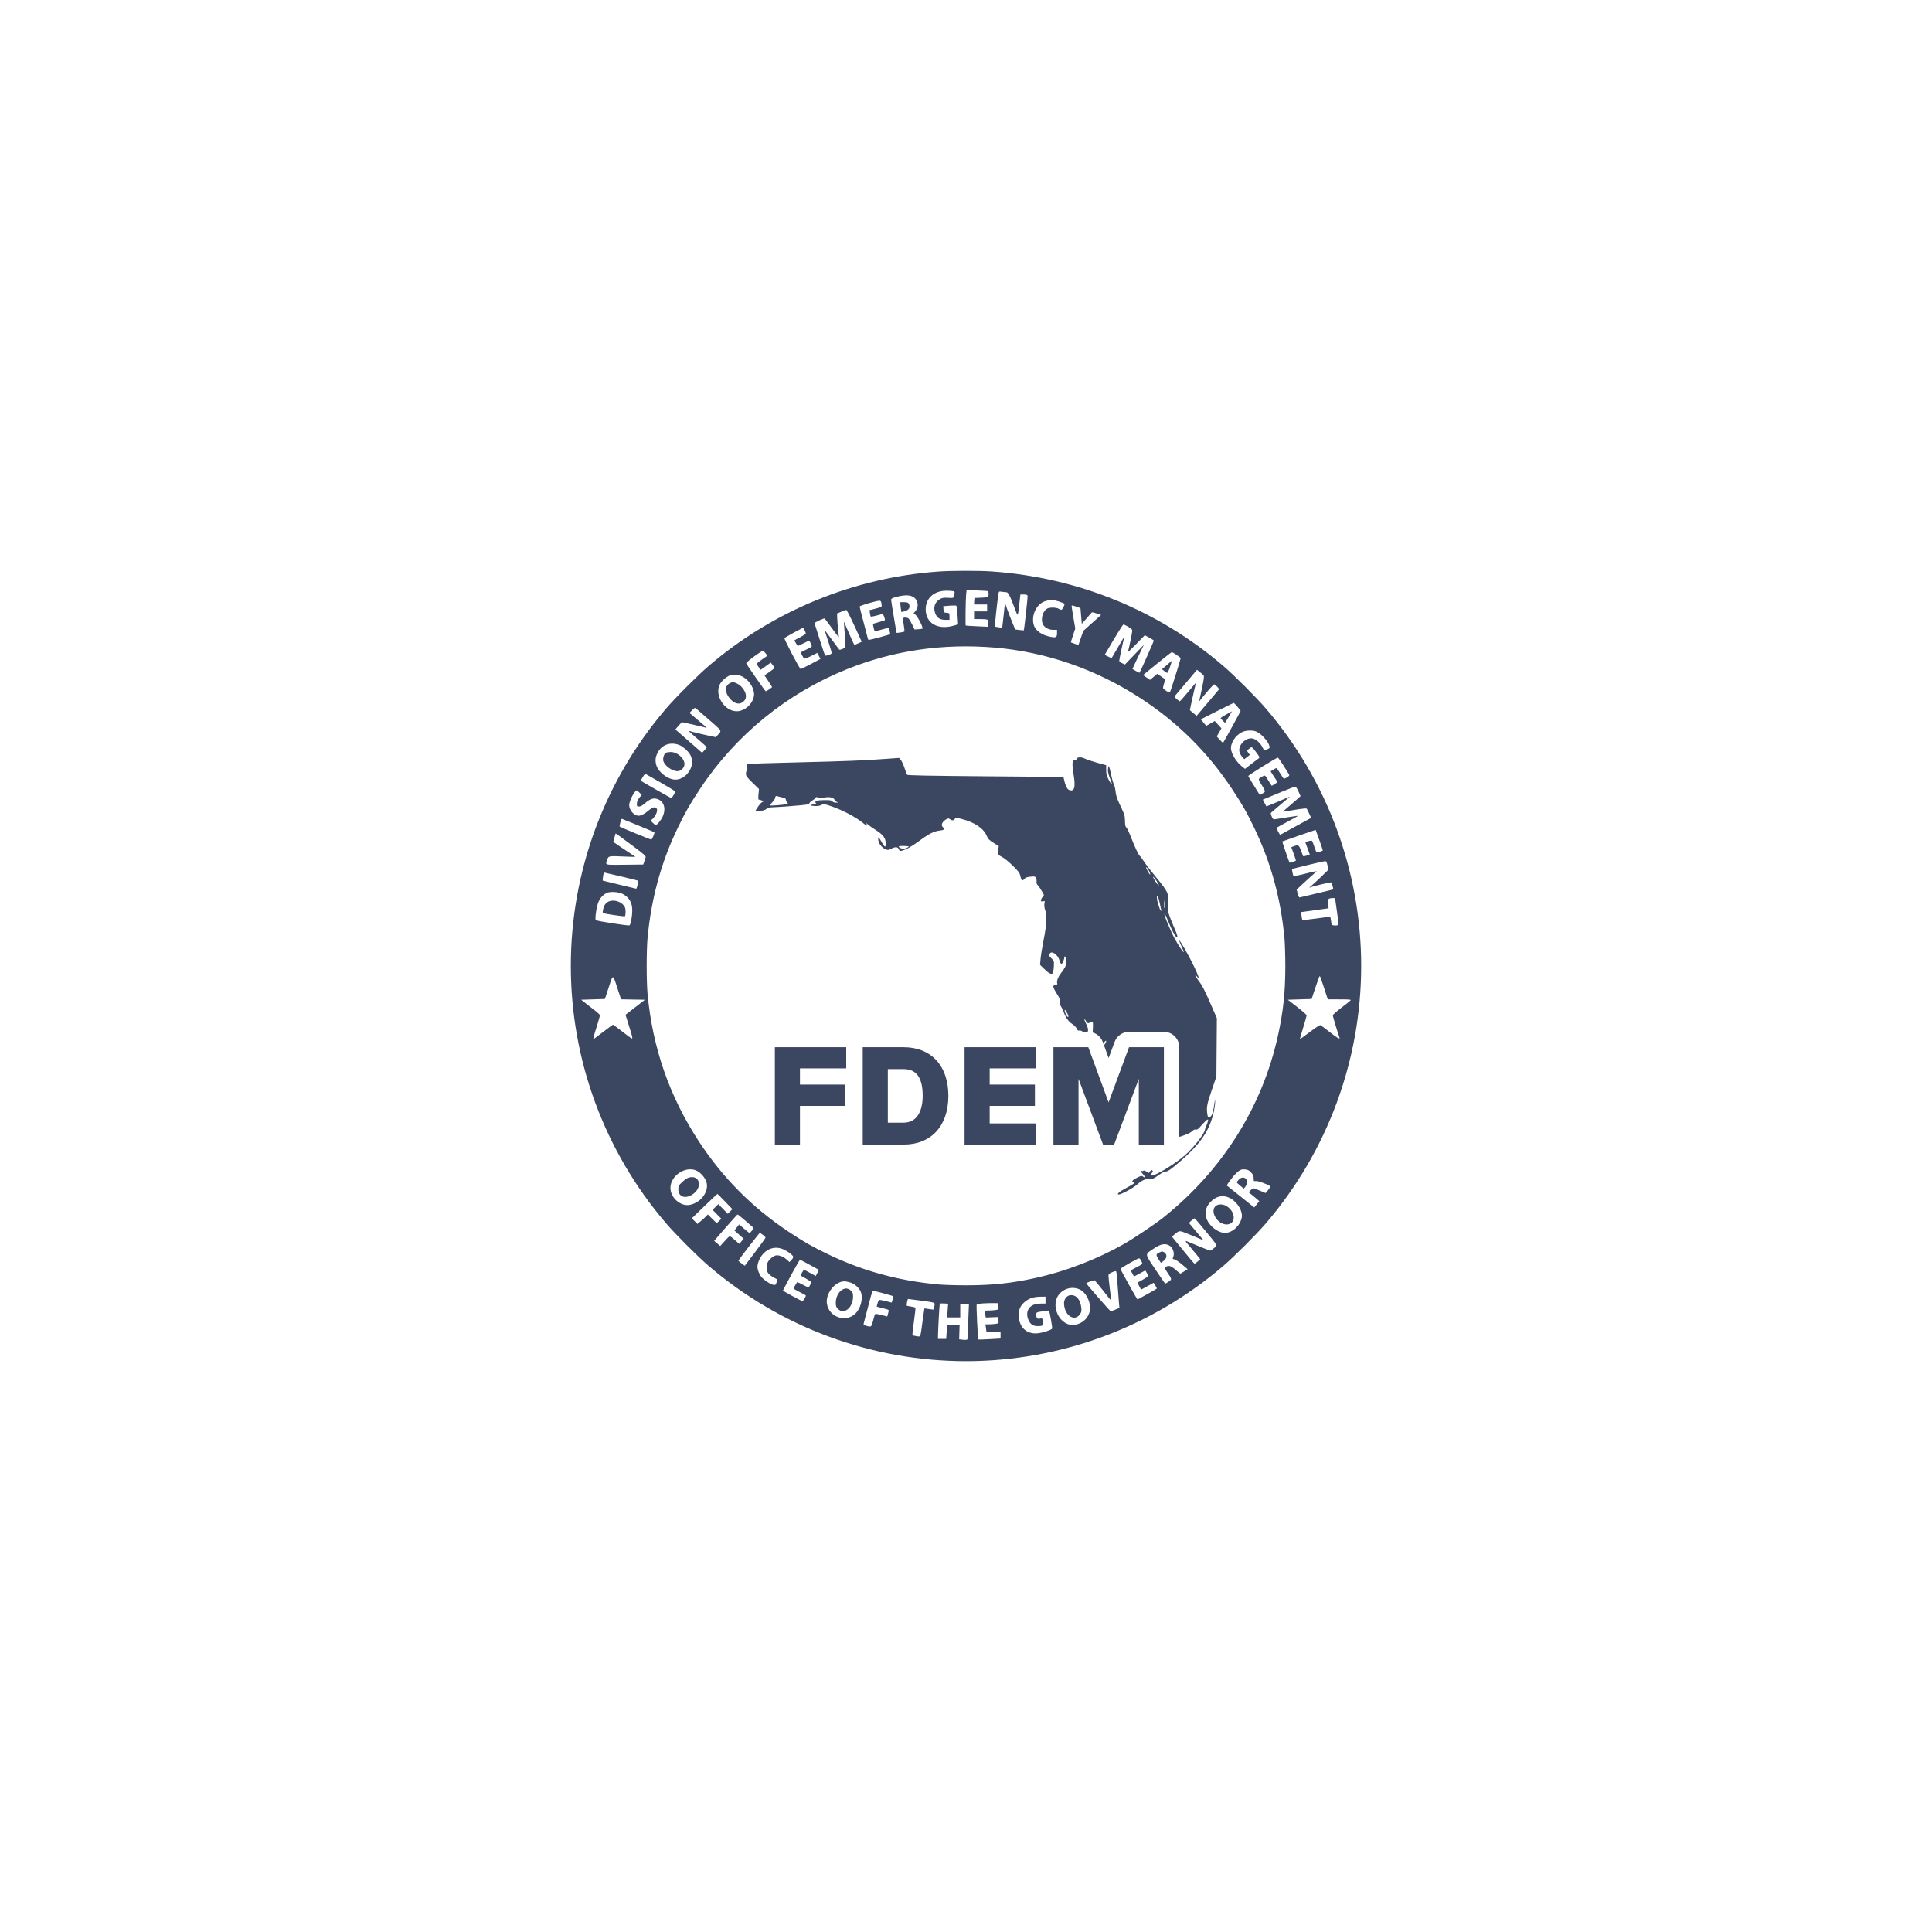 <svg width="176" height="176" viewBox="0 0 176 176" fill="none" xmlns="http://www.w3.org/2000/svg">
<rect width="176" height="176" fill="white"/>
<path d="M82.049 55.294C82.076 55.534 82.105 55.738 82.114 55.747C82.123 55.755 82.245 55.731 82.386 55.692C82.817 55.573 82.961 55.321 82.784 54.992C82.727 54.885 82.636 54.857 82.356 54.857H81.999L82.049 55.294Z" fill="#3B4760"/>
<path fill-rule="evenodd" clip-rule="evenodd" d="M98.075 69.137C98.044 69.234 97.981 69.274 97.878 69.259C97.745 69.241 97.724 69.276 97.704 69.549C97.692 69.719 97.731 70.148 97.792 70.502C98.001 71.729 97.881 72.152 97.38 71.959C97.229 71.902 97.055 71.559 96.956 71.128L96.876 70.778L89.779 70.719C84.551 70.675 82.668 70.638 82.631 70.579C82.602 70.534 82.497 70.252 82.396 69.951C82.295 69.65 82.143 69.323 82.058 69.224L81.902 69.043L80.788 69.125C78.685 69.28 77.216 69.339 72.711 69.45C70.228 69.512 68.161 69.574 68.116 69.588C68.064 69.605 68.048 69.713 68.072 69.89C68.094 70.055 68.078 70.184 68.031 70.213C67.988 70.24 67.953 70.364 67.953 70.49C67.953 70.684 68.041 70.805 68.547 71.299L69.142 71.879L69.097 72.361C69.067 72.686 69.076 72.843 69.127 72.843C69.169 72.843 69.29 72.876 69.397 72.916L69.591 72.99L69.427 73.074C69.337 73.12 69.155 73.327 69.022 73.534L68.782 73.91L69.194 73.88C69.469 73.86 69.678 73.799 69.822 73.697C69.966 73.594 70.14 73.543 70.343 73.544C70.51 73.544 71.331 73.49 72.168 73.424C73.481 73.32 73.695 73.287 73.728 73.183C73.749 73.117 73.876 72.998 74.01 72.919C74.144 72.84 74.271 72.731 74.291 72.677C74.322 72.598 74.37 72.594 74.533 72.655C74.682 72.712 74.838 72.711 75.11 72.654C75.547 72.562 75.971 72.657 76.024 72.858C76.042 72.927 76.13 73.012 76.22 73.048C76.374 73.109 76.37 73.114 76.156 73.118C76.021 73.121 75.885 73.073 75.823 73C75.737 72.899 75.609 72.879 75.099 72.886C74.396 72.895 74.167 72.973 74.315 73.151C74.396 73.249 74.382 73.263 74.206 73.267C74.096 73.27 73.942 73.297 73.865 73.327C73.765 73.367 73.844 73.392 74.145 73.418C74.427 73.443 74.627 73.423 74.754 73.359C75.027 73.22 75.147 73.235 75.9 73.508C76.831 73.845 77.97 74.451 78.542 74.915C78.931 75.229 79.012 75.272 78.971 75.14L78.921 74.977L79.087 75.127C79.179 75.209 79.474 75.417 79.743 75.59C80.48 76.061 80.688 76.344 80.688 76.871C80.688 77.282 80.581 77.199 80.178 76.477C80.026 76.204 79.955 76.25 80.017 76.582C80.075 76.89 80.366 77.241 80.668 77.367C80.875 77.454 80.927 77.45 81.175 77.323C81.565 77.124 81.794 77.137 81.88 77.364C81.939 77.519 81.978 77.539 82.141 77.5C82.54 77.402 83.057 77.112 83.767 76.587C84.631 75.947 85.093 75.717 85.621 75.662C86.016 75.621 86.102 75.529 85.901 75.362C85.672 75.173 85.839 74.82 86.258 74.604C86.371 74.546 86.438 74.552 86.538 74.628C86.723 74.767 86.898 74.756 86.982 74.599C87.052 74.469 87.063 74.469 87.597 74.605C88.796 74.912 89.611 75.464 89.899 76.165C90.006 76.425 90.114 76.534 90.504 76.779L90.979 77.077L90.939 77.427C90.892 77.843 90.917 77.886 91.317 78.089C91.487 78.175 91.906 78.518 92.248 78.851C92.772 79.359 92.882 79.506 92.941 79.768C93.043 80.226 93.122 80.293 93.307 80.078C93.429 79.937 93.545 79.893 93.881 79.863C94.28 79.826 94.307 79.834 94.383 80.001C94.427 80.098 94.445 80.245 94.424 80.328C94.397 80.43 94.44 80.54 94.557 80.668C94.653 80.771 94.814 81.009 94.916 81.196L95.101 81.536L94.962 81.732C94.758 82.017 94.776 82.165 95.007 82.107C95.187 82.062 95.19 82.067 95.144 82.315C95.113 82.482 95.136 82.683 95.211 82.902C95.392 83.424 95.354 84.194 95.079 85.58C94.946 86.254 94.817 87.05 94.792 87.35L94.746 87.895L95.132 88.272C95.545 88.676 95.769 88.79 95.895 88.664C95.939 88.62 95.986 88.349 96.001 88.06C96.027 87.539 96.026 87.534 95.785 87.307C95.59 87.123 95.554 87.049 95.6 86.924C95.744 86.536 96.361 86.923 96.515 87.498C96.651 88.007 96.847 87.85 96.987 87.12C96.991 87.1 97.024 87.132 97.062 87.189C97.168 87.354 97.143 87.874 97.018 88.115C96.956 88.236 96.784 88.487 96.636 88.675C96.375 89.005 96.238 89.397 96.314 89.596C96.339 89.662 96.283 89.707 96.139 89.736C95.954 89.773 95.932 89.801 95.971 89.953C95.995 90.049 96.142 90.325 96.298 90.566C96.526 90.918 96.576 91.052 96.552 91.249C96.532 91.413 96.565 91.555 96.653 91.681C96.726 91.785 96.832 92.004 96.89 92.169C97.076 92.694 97.341 93.071 97.676 93.283C97.859 93.4 98.037 93.58 98.088 93.703C98.156 93.865 98.211 93.908 98.309 93.877C98.384 93.853 98.511 93.891 98.608 93.965C98.622 93.976 98.636 93.987 98.65 93.997H99.085C99.161 93.812 99.107 93.581 98.889 93.154C98.806 92.991 98.765 92.858 98.798 92.858C98.831 92.858 98.894 92.937 98.938 93.033C99.019 93.211 99.187 93.265 99.266 93.138C99.29 93.1 99.372 93.068 99.449 93.068C99.584 93.068 99.588 93.098 99.541 94.055C99.957 94.179 100.3 94.492 100.455 94.913L100.516 95.078C100.657 94.839 100.77 94.736 100.77 94.856C100.77 94.922 100.677 95.09 100.573 95.233L100.994 96.38L101.539 94.91C101.742 94.361 102.266 93.997 102.851 93.997H106.029C106.801 93.997 107.428 94.624 107.428 95.397V103.567C107.935 103.42 108.417 103.22 108.583 103.062C108.739 102.914 108.844 102.865 108.943 102.897C109.053 102.932 109.163 102.85 109.456 102.513C109.66 102.277 109.885 102.054 109.955 102.017C110.067 101.957 110.076 101.972 110.035 102.145C110.01 102.253 109.945 102.437 109.892 102.555C109.838 102.672 109.781 102.837 109.765 102.921C109.684 103.338 108.724 104.556 107.915 105.267C107.003 106.068 105.042 107.237 104.881 107.075C104.825 107.02 104.84 106.959 104.934 106.855C105.036 106.742 105.045 106.694 104.977 106.626C104.909 106.558 104.866 106.573 104.772 106.697L104.654 106.854L104.429 106.717C104.305 106.642 104.186 106.609 104.164 106.645C104.142 106.68 104.078 106.691 104.022 106.67C103.863 106.609 103.899 106.709 104.133 106.976C104.366 107.241 104.365 107.351 104.132 107.187C104.002 107.096 103.953 107.102 103.655 107.248C103.279 107.433 103.149 107.531 103.149 107.628C103.149 107.665 103.197 107.695 103.254 107.695C103.494 107.695 103.32 107.837 102.656 108.187C101.993 108.536 101.666 108.815 101.921 108.815C102.156 108.815 103.27 108.2 103.636 107.868C104.04 107.501 104.535 107.304 104.851 107.383C104.954 107.409 105.098 107.361 105.268 107.244C105.411 107.146 105.643 106.986 105.783 106.89C105.923 106.794 106.126 106.715 106.235 106.715C106.384 106.715 106.65 106.53 107.327 105.956C109.369 104.225 110.223 102.973 110.597 101.164C110.657 100.872 110.702 100.513 110.696 100.367C110.687 100.138 110.682 100.131 110.659 100.312C110.565 101.07 110.467 101.484 110.345 101.64C110.121 101.925 110.026 101.864 109.972 101.399C109.905 100.824 109.96 100.554 110.415 99.227L110.811 98.072L110.853 92.753L110.292 91.469C109.694 90.098 109.521 89.768 109.133 89.26C108.998 89.083 108.888 88.899 108.889 88.851C108.889 88.803 108.95 88.842 109.024 88.938C109.312 89.314 109.222 88.983 108.787 88.067C108.326 87.097 107.49 85.624 107.432 85.682C107.415 85.699 107.499 85.923 107.619 86.179C107.739 86.436 107.838 86.681 107.838 86.725C107.838 86.849 107.37 86.163 107.025 85.533C106.584 84.725 105.913 83.067 106.11 83.27C106.166 83.328 106.345 83.714 106.507 84.127C106.823 84.93 107.218 85.572 107.263 85.353C107.277 85.286 107.171 84.971 107.028 84.653C106.885 84.335 106.677 83.823 106.565 83.515C106.387 83.024 106.368 82.9 106.411 82.501C106.523 81.459 106.444 81.273 105.295 79.89C104.873 79.382 104.391 78.755 104.223 78.497C104.054 78.239 103.885 78.009 103.846 77.985C103.733 77.915 103.367 77.146 103.033 76.275C102.862 75.831 102.67 75.428 102.607 75.379C102.52 75.313 102.49 75.165 102.483 74.776C102.474 74.302 102.441 74.193 102.07 73.415C101.757 72.756 101.659 72.471 101.629 72.128C101.608 71.886 101.536 71.578 101.468 71.443C101.401 71.308 101.292 70.932 101.225 70.606C101.159 70.281 101.081 69.95 101.05 69.872C101.004 69.749 100.989 69.765 100.947 69.981C100.895 70.251 100.946 70.489 101.181 71.076C101.384 71.582 101.249 71.538 100.986 71.012C100.814 70.669 100.77 70.492 100.77 70.145V69.709L99.948 69.483C99.496 69.358 99.009 69.197 98.866 69.125C98.508 68.944 98.135 68.95 98.075 69.137ZM71.259 72.643C71.51 72.697 71.591 72.746 71.591 72.844C71.591 72.915 71.641 73.022 71.701 73.082C71.801 73.182 71.796 73.198 71.649 73.252C71.477 73.316 70.122 73.42 70.122 73.37C70.122 73.353 70.232 73.221 70.366 73.074C70.501 72.928 70.611 72.758 70.611 72.697C70.612 72.543 70.689 72.481 70.818 72.53C70.877 72.553 71.076 72.604 71.259 72.643ZM82.787 77.118C82.787 77.182 82.447 77.322 82.289 77.322C82.118 77.322 81.877 77.2 81.877 77.114C81.877 77.079 82.082 77.056 82.332 77.063C82.582 77.07 82.787 77.095 82.787 77.118ZM104.724 79.445C104.785 79.593 104.802 79.693 104.761 79.668C104.684 79.62 104.409 79.117 104.409 79.024C104.409 78.911 104.618 79.19 104.724 79.445ZM105.504 80.496C105.667 80.804 105.475 80.642 105.242 80.274C105.13 80.098 105.039 79.922 105.039 79.884C105.039 79.799 105.359 80.219 105.504 80.496ZM105.666 82.35C105.71 82.591 105.765 82.84 105.789 82.901C105.817 82.975 105.804 82.996 105.752 82.964C105.645 82.898 105.388 82.051 105.391 81.776L105.394 81.556L105.49 81.733C105.543 81.83 105.622 82.108 105.666 82.35ZM106.158 82.34C106.158 82.677 106.137 82.787 106.082 82.733C106.013 82.663 106.058 81.871 106.131 81.871C106.146 81.871 106.158 82.082 106.158 82.34ZM97.304 92.491C97.377 92.735 97.231 92.676 97.105 92.41C96.941 92.065 96.956 91.852 97.125 92.123C97.197 92.239 97.278 92.404 97.304 92.491Z" fill="#3B4760"/>
<path d="M103.742 98.282V104.266H106.029V95.397H102.851L100.99 100.423L99.142 95.397H95.964V104.266H98.251V98.282L100.485 104.266H101.495L103.742 98.282Z" fill="#3B4760"/>
<path d="M72.874 104.266H70.588V95.397H77.089V97.325H72.874V98.801H76.996V100.742H72.874V104.266Z" fill="#3B4760"/>
<path fill-rule="evenodd" clip-rule="evenodd" d="M82.328 104.266H78.592V95.397H82.314C84.818 95.397 86.394 97.072 86.394 99.825C86.394 102.577 84.818 104.266 82.328 104.266ZM80.879 97.391V102.271H82.314C83.582 102.271 84.054 101.141 84.054 99.825C84.054 98.455 83.662 97.391 82.328 97.391H80.879Z" fill="#3B4760"/>
<path d="M87.869 104.266H94.371V102.338H90.156V100.742H94.278V98.801H90.156V97.325H94.371V95.397H87.869V104.266Z" fill="#3B4760"/>
<path d="M106.542 60.37C106.425 60.475 106.222 60.651 106.089 60.761L105.848 60.962L106.055 61.128C106.17 61.22 106.296 61.295 106.336 61.295C106.376 61.295 106.491 61.043 106.592 60.735C106.693 60.427 106.77 60.176 106.764 60.178C106.758 60.179 106.658 60.265 106.542 60.37Z" fill="#3B4760"/>
<path d="M66.467 62.244C65.992 62.502 66.025 63.14 66.544 63.699C66.958 64.145 67.419 64.219 67.748 63.89C67.905 63.733 67.953 63.621 67.953 63.408C67.953 63.019 67.595 62.499 67.186 62.292C66.823 62.11 66.727 62.103 66.467 62.244Z" fill="#3B4760"/>
<path d="M111.704 65.084C111.425 65.24 111.196 65.39 111.196 65.418C111.196 65.445 111.287 65.555 111.398 65.661L111.599 65.855L111.921 65.325C112.098 65.033 112.236 64.796 112.227 64.798C112.218 64.799 111.983 64.928 111.704 65.084Z" fill="#3B4760"/>
<path d="M60.667 68.574C60.495 68.675 60.374 69.032 60.423 69.294C60.505 69.733 61.213 70.253 61.728 70.253C62.032 70.253 62.355 69.923 62.354 69.611C62.354 69.079 61.698 68.502 61.099 68.506C60.924 68.507 60.729 68.538 60.667 68.574Z" fill="#3B4760"/>
<path d="M55.504 82.1C55.197 82.21 54.999 82.482 54.939 82.876C54.933 82.912 54.927 82.944 54.921 82.973C54.908 83.039 54.898 83.086 54.914 83.122C54.95 83.209 55.129 83.236 55.737 83.328C55.846 83.345 55.969 83.364 56.108 83.385C56.54 83.452 56.913 83.487 56.938 83.462C56.963 83.438 56.985 83.258 56.988 83.064C56.992 82.81 56.953 82.655 56.85 82.518C56.56 82.128 55.954 81.94 55.504 82.1Z" fill="#3B4760"/>
<path d="M62.719 107.282C62.592 107.32 62.332 107.501 62.142 107.685C61.822 107.993 61.795 108.045 61.795 108.35C61.795 109.017 62.402 109.244 63.065 108.823C64.049 108.199 63.772 106.966 62.719 107.282Z" fill="#3B4760"/>
<path d="M112.843 107.467C112.746 107.572 112.666 107.68 112.666 107.707C112.666 107.734 112.81 107.874 112.987 108.019L113.309 108.283L113.442 108.111C113.643 107.853 113.676 107.647 113.546 107.45C113.388 107.208 113.077 107.215 112.843 107.467Z" fill="#3B4760"/>
<path d="M110.709 109.897C110.221 110.416 110.923 111.544 111.735 111.544C112.606 111.544 112.608 110.412 111.737 109.874C111.39 109.66 110.922 109.67 110.709 109.897Z" fill="#3B4760"/>
<path d="M105.624 114.094C105.298 114.236 105.286 114.315 105.53 114.696L105.753 115.043L105.96 114.895C106.332 114.63 106.36 114.247 106.021 114.065C106.01 114.059 106 114.054 105.99 114.048C105.944 114.023 105.916 114.008 105.886 114.004C105.842 113.999 105.795 114.02 105.677 114.071C105.661 114.078 105.643 114.086 105.624 114.094Z" fill="#3B4760"/>
<path d="M76.699 117.506C76.364 117.729 76.139 118.195 76.139 118.668C76.139 118.989 76.169 119.073 76.344 119.248C76.883 119.787 77.701 119.126 77.71 118.143C77.713 117.842 77.682 117.745 77.539 117.601C77.279 117.341 76.995 117.309 76.699 117.506Z" fill="#3B4760"/>
<path d="M97.166 118.152C96.955 118.363 96.893 118.6 96.951 118.981C97.096 119.938 97.936 120.378 98.38 119.727C98.52 119.523 98.538 119.433 98.501 119.114C98.422 118.426 98.073 117.983 97.608 117.983C97.413 117.983 97.287 118.031 97.166 118.152Z" fill="#3B4760"/>
<path fill-rule="evenodd" clip-rule="evenodd" d="M85.481 52.067C77.82 52.608 70.451 55.632 64.594 60.636C63.56 61.519 61.529 63.551 60.646 64.585C55.062 71.122 52 79.414 52 87.994C52 96.573 55.063 104.867 60.646 111.404C61.529 112.438 63.56 114.47 64.594 115.353C71.13 120.936 79.422 124 88 124C96.578 124 104.87 120.936 111.406 115.353C112.44 114.47 114.471 112.438 115.354 111.404C120.937 104.867 124 96.573 124 87.994C124 79.415 120.937 71.121 115.354 64.585C114.471 63.551 112.44 61.519 111.406 60.636C105.488 55.58 98.177 52.602 90.344 52.059C89.164 51.977 86.69 51.981 85.481 52.067ZM89.977 53.845C90.073 53.875 90.094 54.212 90.008 54.346C89.975 54.398 89.728 54.438 89.362 54.451L88.77 54.472L88.727 55.067H89.924V55.697H88.735V56.396L89.312 56.397C90.034 56.399 90.094 56.433 90.031 56.808L89.982 57.098L88.991 57.052C88.446 57.027 87.989 56.998 87.976 56.987C87.937 56.954 87.965 54.644 88.01 54.183L88.052 53.754L88.971 53.786C89.476 53.803 89.929 53.83 89.977 53.845ZM86.83 53.852C86.933 53.879 86.979 53.934 86.959 54.008C86.942 54.071 86.91 54.204 86.888 54.305C86.848 54.484 86.838 54.488 86.374 54.458C86.009 54.435 85.846 54.457 85.661 54.555C85.165 54.817 84.988 55.324 85.2 55.878C85.358 56.291 85.633 56.466 86.128 56.466L86.496 56.466V56.156C86.496 55.847 86.494 55.845 86.233 55.823C85.98 55.802 85.97 55.791 85.95 55.513L85.929 55.225L86.501 55.175C86.815 55.148 87.097 55.152 87.126 55.184C87.156 55.215 87.202 55.61 87.23 56.06L87.279 56.879L86.881 56.994C85.438 57.414 84.332 56.775 84.328 55.518C84.324 54.495 85.075 53.817 86.216 53.811C86.466 53.81 86.742 53.828 86.83 53.852ZM91.66 53.946C91.843 53.947 91.98 54.206 92.436 55.416C92.453 55.46 92.469 55.502 92.484 55.542C92.591 55.828 92.651 55.988 92.694 55.983C92.749 55.978 92.779 55.714 92.845 55.117C92.853 55.052 92.861 54.983 92.869 54.909L92.954 54.157H93.26C93.472 54.157 93.58 54.19 93.609 54.264C93.641 54.348 93.306 57.373 93.259 57.423C93.252 57.43 93.075 57.414 92.864 57.388L92.48 57.341L92.207 56.676C92.056 56.311 91.848 55.768 91.743 55.47L91.552 54.928L91.299 57.182L90.993 57.147C90.825 57.128 90.666 57.092 90.641 57.067C90.604 57.029 90.829 54.908 90.957 54.097C90.993 53.871 91.004 53.864 91.247 53.904C91.385 53.927 91.571 53.946 91.66 53.946ZM83.137 54.349C83.629 54.595 83.753 55.251 83.387 55.676L83.224 55.865L83.396 56C83.62 56.176 84.142 57.232 84.025 57.273C83.979 57.29 83.8 57.312 83.627 57.322L83.312 57.341L83.102 56.91C82.986 56.674 82.849 56.43 82.796 56.368C82.694 56.25 82.331 56.215 82.268 56.317C82.248 56.35 82.275 56.625 82.328 56.929C82.382 57.233 82.404 57.502 82.379 57.528C82.323 57.584 81.667 57.686 81.667 57.639C81.667 57.622 81.557 56.965 81.423 56.179C81.288 55.394 81.178 54.697 81.178 54.631C81.178 54.545 81.284 54.481 81.545 54.407C82.29 54.198 82.797 54.18 83.137 54.349ZM96.456 54.789C96.709 54.867 96.936 54.964 96.961 55.005C97.017 55.095 96.778 55.557 96.678 55.554C96.639 55.553 96.528 55.507 96.432 55.452C96.218 55.33 95.664 55.317 95.419 55.429C94.998 55.62 94.771 56.428 95.011 56.88C95.173 57.187 95.534 57.376 95.958 57.376H96.292V57.686C96.292 58.06 96.201 58.108 95.679 58.009C94.931 57.867 94.349 57.464 94.188 56.977C93.899 56.1 94.407 55.01 95.222 54.76C95.683 54.618 95.922 54.623 96.456 54.789ZM80.3 54.971C80.326 55.111 80.322 55.248 80.29 55.276C80.259 55.304 80.002 55.386 79.719 55.457L79.205 55.587L79.25 55.867C79.275 56.02 79.309 56.16 79.325 56.177C79.352 56.203 80.125 56.019 80.386 55.925C80.46 55.898 80.665 56.442 80.604 56.504C80.591 56.516 80.349 56.591 80.064 56.67C79.781 56.748 79.539 56.822 79.527 56.834C79.506 56.855 79.641 57.458 79.676 57.503C79.686 57.515 79.976 57.448 80.322 57.353L80.95 57.181L81.034 57.46C81.08 57.614 81.102 57.755 81.084 57.773C81.037 57.82 79.309 58.286 79.182 58.286C79.125 58.286 79.078 58.268 79.078 58.246C79.078 58.224 78.905 57.561 78.694 56.772C78.482 55.983 78.309 55.3 78.309 55.255C78.309 55.175 79.787 54.737 80.103 54.723C80.221 54.718 80.262 54.77 80.3 54.971ZM98.181 55.311L98.426 55.395L98.547 56.827L98.902 56.428C99.097 56.209 99.308 55.966 99.371 55.888C99.486 55.747 99.487 55.747 99.894 55.883L100.302 56.019L98.685 57.472L98.239 58.765L97.913 58.649C97.733 58.586 97.575 58.527 97.561 58.519C97.547 58.511 97.63 58.224 97.745 57.882L97.954 57.259L97.788 56.285C97.697 55.75 97.623 55.27 97.622 55.219C97.621 55.124 97.656 55.13 98.181 55.311ZM77.836 57.009L78.5 58.461L78.177 58.61C77.999 58.692 77.838 58.75 77.819 58.739C77.8 58.727 77.581 58.244 77.332 57.665C77.083 57.086 76.876 56.619 76.872 56.627C76.867 56.635 76.905 57.145 76.955 57.761C77.005 58.377 77.033 58.917 77.017 58.961C76.99 59.039 76.501 59.235 76.459 59.185C76.448 59.172 76.147 58.767 75.791 58.286C75.435 57.805 75.132 57.399 75.118 57.383C75.105 57.368 75.25 57.825 75.442 58.398C75.634 58.971 75.779 59.472 75.764 59.511C75.725 59.614 75.225 59.78 75.164 59.71C75.135 59.677 74.913 59.021 74.671 58.251C74.428 57.481 74.217 56.816 74.201 56.772C74.177 56.708 75.09 56.286 75.125 56.345C75.131 56.354 75.29 56.565 75.48 56.813C75.669 57.062 75.959 57.454 76.122 57.684C76.285 57.915 76.419 58.074 76.419 58.037C76.418 58.001 76.389 57.703 76.352 57.376C76.316 57.049 76.279 56.58 76.27 56.335L76.254 55.888L76.634 55.728C76.843 55.641 77.049 55.566 77.093 55.563C77.136 55.559 77.47 56.21 77.836 57.009ZM102.782 57.098C103.029 57.24 103.149 57.354 103.149 57.446C103.149 57.6 102.818 59.206 102.749 59.385C102.725 59.448 103.061 59.132 103.496 58.684L104.286 57.867L104.698 58.086C104.924 58.207 105.109 58.332 105.109 58.365C105.109 58.42 103.86 61.231 103.812 61.284C103.8 61.297 103.648 61.225 103.475 61.123L103.161 60.939L103.46 60.295C103.624 59.94 103.859 59.446 103.981 59.196L104.203 58.741L102.478 60.537L102.219 60.413C102.076 60.345 101.96 60.249 101.96 60.199C101.96 60.093 102.277 58.576 102.375 58.216L102.377 58.208C102.402 58.117 102.418 58.055 102.408 58.05C102.386 58.039 102.243 58.283 101.799 59.042L101.259 59.963L100.634 59.659L100.824 59.334C101.762 57.732 102.286 56.889 102.345 56.889C102.383 56.888 102.58 56.982 102.782 57.098ZM73.408 57.7C73.409 57.743 73.182 57.897 72.903 58.042C72.624 58.188 72.387 58.314 72.376 58.322C72.349 58.343 72.646 58.846 72.684 58.846C72.701 58.846 72.937 58.733 73.21 58.596C73.482 58.459 73.713 58.357 73.724 58.369C73.805 58.464 73.97 58.86 73.944 58.901C73.927 58.93 73.691 59.06 73.421 59.191L72.929 59.428L73.064 59.692C73.138 59.837 73.229 59.975 73.267 59.998C73.304 60.021 73.587 59.913 73.896 59.758L74.457 59.476L74.739 60.028L73.875 60.487C73.4 60.739 72.977 60.945 72.936 60.945C72.848 60.945 71.43 58.243 71.465 58.14C71.478 58.102 71.866 57.869 72.327 57.624L73.166 57.178L73.285 57.4C73.351 57.522 73.406 57.657 73.408 57.7ZM90.589 58.992C95.307 59.388 99.886 60.98 103.954 63.639C107.28 65.812 110.002 68.514 112.205 71.828C113.159 73.264 113.551 73.951 114.271 75.446C115.778 78.58 116.674 81.849 117.009 85.44C117.053 85.921 117.09 87.071 117.09 87.994C117.09 90.395 116.901 92.167 116.406 94.398C114.973 100.862 111.345 106.616 106.01 110.886C105.243 111.5 103.255 112.835 102.331 113.357C99.915 114.72 97.073 115.813 94.403 116.405C92.172 116.9 90.401 117.089 88 117.089C87.076 117.089 85.927 117.052 85.446 117.007C81.856 116.673 78.587 115.777 75.454 114.269C73.959 113.549 73.272 113.158 71.836 112.203C68.523 110 65.821 107.277 63.648 103.951C60.985 99.874 59.453 95.466 58.991 90.549C58.885 89.423 58.885 86.566 58.991 85.44C59.33 81.835 60.23 78.551 61.732 75.439C62.46 73.931 62.843 73.261 63.795 71.828C67.048 66.934 71.688 63.16 77.154 60.962C81.391 59.258 85.893 58.599 90.589 58.992ZM69.749 59.52L69.912 59.733L69.422 60.071C69.153 60.256 68.932 60.437 68.932 60.471C68.932 60.506 69.015 60.643 69.115 60.775L69.299 61.016L70.214 60.362L70.378 60.566C70.467 60.678 70.541 60.802 70.541 60.841C70.541 60.88 70.339 61.049 70.091 61.217L69.64 61.523L69.986 62.036C70.176 62.318 70.332 62.565 70.332 62.584C70.332 62.629 69.827 62.975 69.761 62.975C69.71 62.975 68.043 60.589 67.98 60.427C67.942 60.327 69.396 59.255 69.521 59.29C69.556 59.3 69.659 59.404 69.749 59.52ZM107.185 59.662C107.39 59.803 107.558 59.932 107.558 59.948C107.558 60.046 106.625 63.021 106.579 63.069C106.511 63.141 105.948 62.779 105.948 62.662C105.948 62.615 105.994 62.424 106.051 62.237C106.107 62.05 106.139 61.883 106.123 61.867C106.106 61.85 105.942 61.734 105.758 61.61L105.423 61.383L104.763 61.935L104.128 61.498L105.405 60.457C106.108 59.885 106.712 59.414 106.748 59.411C106.783 59.408 106.98 59.521 107.185 59.662ZM109.644 61.525C109.703 61.596 109.672 61.861 109.519 62.594C109.407 63.131 109.296 63.648 109.271 63.745C109.228 63.915 109.229 63.916 109.338 63.78C109.929 63.036 110.538 62.345 110.602 62.345C110.645 62.345 110.77 62.439 110.88 62.554C111.061 62.743 111.07 62.774 110.975 62.886C110.917 62.954 110.452 63.505 109.94 64.11L109.011 65.21L108.704 64.959C108.535 64.821 108.397 64.699 108.397 64.689C108.397 64.617 108.885 62.422 108.926 62.31C108.971 62.186 108.965 62.182 108.875 62.275C108.818 62.333 108.492 62.719 108.15 63.132C107.808 63.546 107.504 63.885 107.474 63.885C107.444 63.885 107.317 63.793 107.192 63.681C106.981 63.493 106.972 63.468 107.074 63.349C107.135 63.278 107.602 62.724 108.113 62.118L109.043 61.016L109.304 61.223C109.448 61.337 109.601 61.472 109.644 61.525ZM67.707 61.676C68.194 61.962 68.58 62.508 68.678 63.048C68.824 63.853 67.98 64.794 67.113 64.794C65.993 64.794 65.071 63.33 65.572 62.347C65.734 62.031 66.156 61.655 66.493 61.527C66.821 61.403 67.352 61.468 67.707 61.676ZM112.718 64.37C112.882 64.56 113.016 64.737 113.016 64.764C113.016 64.808 111.491 67.582 111.422 67.664C111.406 67.683 111.269 67.561 111.119 67.392L110.846 67.086L111.268 66.349L110.661 65.68L109.885 66.124L109.39 65.529L110.87 64.781C111.685 64.369 112.367 64.031 112.386 64.028C112.405 64.026 112.555 64.18 112.718 64.37ZM64.918 65.853C65.451 66.317 65.638 66.48 65.625 66.625C65.618 66.703 65.552 66.776 65.449 66.889C65.417 66.925 65.382 66.964 65.344 67.008L65.215 67.157L64.432 66.989C64.001 66.897 63.433 66.762 63.169 66.69C63.123 66.677 63.08 66.665 63.041 66.654C62.89 66.612 62.798 66.586 62.785 66.608C62.765 66.642 62.946 66.796 63.414 67.197C63.49 67.262 63.575 67.334 63.667 67.413C64.061 67.752 64.383 68.049 64.382 68.074C64.381 68.098 64.286 68.222 64.17 68.349L63.961 68.579L61.526 66.451L61.81 66.114C62.024 65.861 62.132 65.785 62.242 65.809C63.257 66.032 64.237 66.263 64.349 66.307C64.468 66.353 64.176 66.093 62.99 65.097L62.809 64.945L63.049 64.697C63.249 64.489 63.307 64.462 63.399 64.534C63.46 64.581 64.007 65.056 64.615 65.589C64.727 65.687 64.827 65.774 64.918 65.853ZM114.44 66.64C114.897 66.832 115.534 67.534 115.643 67.968C115.685 68.134 115.661 68.166 115.43 68.263C115.287 68.323 115.161 68.362 115.151 68.35C115.14 68.338 115.067 68.2 114.988 68.042C114.799 67.668 114.411 67.333 114.099 67.274C113.498 67.161 112.792 67.86 112.904 68.457C112.931 68.602 113.042 68.82 113.151 68.941L113.349 69.163L113.858 68.774L113.719 68.578C113.587 68.393 113.586 68.376 113.7 68.282C113.714 68.27 113.728 68.259 113.741 68.248C113.874 68.138 113.948 68.076 114.018 68.08C114.106 68.086 114.187 68.196 114.371 68.445C114.386 68.464 114.401 68.485 114.417 68.506C114.765 68.976 114.777 69.007 114.652 69.095C114.579 69.147 114.272 69.381 113.969 69.615L113.419 70.042L113.15 69.829C112.671 69.449 112.247 68.806 112.154 68.315C112.045 67.746 112.529 66.975 113.179 66.679C113.524 66.523 114.114 66.504 114.44 66.64ZM61.823 67.847C62.262 67.997 62.855 68.575 62.97 68.967C63.098 69.403 63.073 69.699 62.873 70.1C62.601 70.646 62.055 71.023 61.537 71.023C60.836 71.023 59.932 70.317 59.77 69.643C59.675 69.247 59.713 68.956 59.908 68.574C60.273 67.858 61.022 67.574 61.823 67.847ZM116.919 69.734C117.161 70.116 117.389 70.481 117.426 70.545C117.479 70.638 117.443 70.693 117.25 70.813C117.116 70.895 116.978 70.945 116.944 70.924C116.909 70.903 116.759 70.68 116.61 70.43C116.461 70.18 116.312 69.975 116.278 69.975C116.244 69.974 116.111 70.038 115.982 70.118L115.748 70.262L115.931 70.555C116.032 70.716 116.176 70.936 116.252 71.045C116.328 71.153 116.378 71.249 116.364 71.26C116.187 71.391 115.89 71.583 115.864 71.583C115.846 71.583 115.698 71.363 115.536 71.095C115.243 70.61 115.24 70.608 115.055 70.705L115.033 70.716C114.822 70.827 114.71 70.887 114.684 70.972C114.655 71.069 114.739 71.201 114.92 71.482L114.937 71.508C115.117 71.789 115.249 72.054 115.232 72.098C115.215 72.142 115.103 72.234 114.985 72.303L114.77 72.428L114.603 72.163C113.903 71.049 113.715 70.738 113.717 70.691C113.719 70.613 116.327 68.993 116.409 69.018C116.448 69.03 116.677 69.352 116.919 69.734ZM60.185 71.289C60.821 71.655 61.383 71.994 61.436 72.042C61.516 72.115 61.506 72.175 61.37 72.416C61.282 72.574 61.183 72.703 61.151 72.703C61.107 72.703 58.488 71.213 58.38 71.126C58.369 71.117 58.446 70.967 58.552 70.791C58.722 70.51 58.761 70.482 58.887 70.549C58.966 70.591 59.55 70.924 60.185 71.289ZM118.283 72.089L118.476 72.525L118.107 72.859C117.905 73.042 117.542 73.355 117.302 73.554C117.061 73.753 116.873 73.924 116.882 73.934C116.892 73.943 117.368 73.873 117.94 73.776C118.512 73.68 119.003 73.627 119.032 73.659C119.061 73.691 119.164 73.895 119.261 74.112L119.438 74.507L118.064 75.261C117.308 75.675 116.666 76.026 116.638 76.042C116.573 76.076 116.263 75.45 116.318 75.395C116.34 75.373 116.795 75.121 117.329 74.835C117.862 74.549 118.28 74.314 118.256 74.313C118.193 74.312 116.368 74.588 116.159 74.631C116.002 74.663 115.962 74.631 115.85 74.383C115.773 74.213 115.747 74.074 115.785 74.04C115.835 73.995 117.352 72.7 117.49 72.585C117.526 72.555 117.365 72.622 116.207 73.119C115.749 73.315 115.367 73.467 115.358 73.457C115.349 73.446 115.274 73.304 115.192 73.14L115.042 72.843L115.306 72.734C115.451 72.675 116.089 72.411 116.724 72.148C117.359 71.885 117.926 71.666 117.985 71.662C118.051 71.656 118.163 71.816 118.283 72.089ZM58.261 72.212L58.461 72.422L58.318 72.58C58.107 72.811 58.016 73.016 58.016 73.258C58.016 73.447 58.04 73.473 58.216 73.473C58.35 73.473 58.522 73.38 58.736 73.191C59.181 72.799 59.49 72.68 59.824 72.77C60.42 72.93 60.669 73.523 60.436 74.225C60.317 74.585 59.89 75.152 59.738 75.152C59.691 75.152 59.567 75.064 59.463 74.955L59.274 74.758L59.459 74.588C59.733 74.336 59.931 73.861 59.836 73.683C59.717 73.461 59.459 73.513 59.089 73.833C58.745 74.13 58.398 74.312 58.175 74.312C57.76 74.312 57.315 73.804 57.318 73.334C57.32 72.959 57.815 72.003 58.007 72.003C58.036 72.003 58.15 72.097 58.261 72.212ZM58.13 75.193C58.934 75.524 59.602 75.805 59.616 75.819C59.661 75.864 59.398 76.482 59.334 76.482C59.235 76.482 56.521 75.365 56.452 75.296C56.403 75.246 56.589 74.592 56.653 74.592C56.662 74.592 57.327 74.863 58.13 75.193ZM120.183 76.516C120.359 77.014 120.503 77.441 120.503 77.465C120.503 77.525 120.002 77.673 119.937 77.633C119.908 77.615 119.815 77.388 119.73 77.129C119.645 76.869 119.552 76.631 119.523 76.599C119.494 76.567 119.343 76.579 119.187 76.626L118.904 76.711L119.108 77.266C119.221 77.571 119.313 77.83 119.313 77.84C119.313 77.871 118.742 78.034 118.72 78.009C118.709 77.997 118.62 77.766 118.523 77.497C118.332 76.967 118.271 76.933 117.826 77.104L117.634 77.178L117.844 77.753C117.959 78.07 118.054 78.353 118.054 78.382C118.054 78.441 117.507 78.622 117.471 78.575C117.43 78.523 116.793 76.67 116.811 76.658C116.856 76.629 119.84 75.59 119.851 75.6C119.858 75.605 120.008 76.017 120.183 76.516ZM57.645 77.058C58.707 77.851 58.855 77.985 58.813 78.116C58.787 78.199 58.728 78.377 58.682 78.511L58.597 78.756L56.907 78.775C56.813 78.776 56.723 78.777 56.638 78.778C55.608 78.79 55.29 78.794 55.234 78.674C55.208 78.621 55.235 78.543 55.274 78.43C55.281 78.41 55.289 78.388 55.297 78.364L55.297 78.364C55.337 78.241 55.366 78.157 55.422 78.1C55.548 77.972 55.816 77.984 56.684 78.022L56.687 78.022C57.322 78.049 57.851 78.064 57.863 78.055C57.874 78.045 57.764 77.964 57.618 77.875C57.471 77.785 57.017 77.483 56.608 77.203L55.865 76.694L56.08 75.921L56.255 76.035C56.35 76.098 56.976 76.558 57.645 77.058ZM120.93 78.834L121.018 79.226L120.428 79.799C120.104 80.114 119.696 80.492 119.523 80.638C119.35 80.784 119.242 80.887 119.284 80.866C119.49 80.761 121.239 80.34 121.283 80.385C121.311 80.413 121.364 80.568 121.4 80.73L121.466 81.023L119.952 81.386C119.12 81.585 118.41 81.752 118.376 81.757C118.341 81.762 118.271 81.603 118.219 81.404L118.124 81.042L118.561 80.627C118.802 80.399 119.187 80.046 119.418 79.843C119.649 79.639 119.88 79.434 119.932 79.386C119.984 79.338 119.547 79.423 118.961 79.575C118.376 79.728 117.871 79.826 117.839 79.794C117.807 79.762 117.76 79.606 117.735 79.448L117.689 79.159L119.113 78.808C119.897 78.615 120.606 78.454 120.69 78.449C120.82 78.443 120.856 78.5 120.93 78.834ZM56.617 79.85C57.444 80.048 58.133 80.22 58.147 80.232C58.188 80.267 58.007 80.961 57.957 80.958C57.932 80.957 57.234 80.789 56.407 80.587L54.903 80.219L54.917 80.012C54.939 79.719 55.002 79.491 55.061 79.49C55.089 79.49 55.789 79.652 56.617 79.85ZM56.722 81.433C57.312 81.739 57.596 82.224 57.596 82.928C57.596 83.502 57.453 84.256 57.335 84.301C57.209 84.349 54.361 83.904 54.276 83.823C54.174 83.727 54.342 82.575 54.517 82.168C54.676 81.797 54.907 81.542 55.252 81.352C55.543 81.193 56.342 81.237 56.722 81.433ZM121.624 81.853C121.625 81.882 121.702 82.425 121.795 83.059C121.981 84.326 121.98 84.335 121.553 84.303C121.314 84.285 121.307 84.277 121.254 83.905C121.224 83.696 121.193 83.519 121.184 83.512C121.175 83.505 120.607 83.577 119.921 83.672C119.235 83.767 118.66 83.83 118.642 83.812C118.624 83.794 118.591 83.624 118.568 83.435L118.528 83.091L121.028 82.743L121.008 82.312C120.991 81.948 121.007 81.877 121.113 81.849C121.321 81.795 121.622 81.797 121.624 81.853ZM56.273 90.11L56.577 91.035L58.749 91.074L56.983 92.443L57.151 92.983C57.244 93.28 57.395 93.767 57.487 94.066C57.6 94.43 57.628 94.608 57.573 94.607C57.528 94.607 57.132 94.323 56.693 93.977C56.253 93.631 55.871 93.348 55.844 93.348C55.817 93.348 55.436 93.625 54.999 93.963C54.561 94.302 54.162 94.604 54.112 94.634C53.998 94.704 54.028 94.573 54.387 93.432C54.536 92.959 54.656 92.534 54.655 92.487C54.653 92.441 54.427 92.23 54.153 92.019C53.878 91.807 53.493 91.508 53.298 91.354L52.943 91.074L55.103 91.004L55.456 89.937C55.482 89.858 55.506 89.784 55.528 89.715C55.677 89.26 55.754 89.025 55.834 89.024C55.919 89.023 56.007 89.294 56.19 89.855C56.216 89.934 56.243 90.019 56.273 90.11ZM120.616 89.987L120.958 91.038L122.033 91.039C122.944 91.039 123.096 91.054 123.028 91.136C122.984 91.19 122.602 91.494 122.18 91.813C121.758 92.132 121.412 92.439 121.412 92.495C121.412 92.58 121.902 94.204 122.021 94.515C122.101 94.721 121.847 94.579 121.128 94.013C120.712 93.685 120.33 93.402 120.28 93.383C120.229 93.364 119.797 93.648 119.319 94.013C118.841 94.378 118.439 94.666 118.425 94.653C118.412 94.639 118.543 94.17 118.717 93.609C118.891 93.049 119.033 92.547 119.033 92.496C119.033 92.444 118.648 92.102 118.176 91.737L117.319 91.074L119.488 91.004L119.837 89.943C120.029 89.359 120.206 88.894 120.231 88.909C120.255 88.924 120.429 89.409 120.616 89.987ZM63.442 106.637C63.852 106.823 64.288 107.348 64.377 107.763C64.56 108.616 63.812 109.579 62.824 109.762C61.996 109.916 61.075 109.104 61.075 108.22C61.075 107.101 62.446 106.184 63.442 106.637ZM113.975 106.812C114.155 107.008 114.205 107.124 114.205 107.342C114.205 107.608 114.214 107.62 114.398 107.588C114.593 107.554 115.684 107.966 115.723 108.089C115.734 108.122 115.64 108.27 115.516 108.417L115.29 108.684L114.786 108.469C114.509 108.351 114.239 108.255 114.186 108.255C114.133 108.255 114.013 108.336 113.92 108.436L113.75 108.617L114.029 108.838C114.182 108.96 114.4 109.141 114.513 109.241L114.719 109.423L114.259 109.996L113.025 109.009C112.346 108.466 111.779 108.013 111.765 108.002C111.719 107.966 112.364 107.108 112.606 106.882C112.957 106.555 113.09 106.499 113.433 106.531C113.682 106.555 113.792 106.613 113.975 106.812ZM66.06 109.465L66.719 110.15L66.296 110.574L65.439 109.69L64.912 110.213L65.716 111.026L65.291 111.433L64.48 110.63L64.344 110.78C64.27 110.862 64.057 111.057 63.871 111.213L63.533 111.496L63.023 110.985L64.176 109.869C64.81 109.255 65.345 108.759 65.364 108.766C65.384 108.774 65.697 109.088 66.06 109.465ZM112.138 109.194C112.774 109.567 113.235 110.386 113.117 110.933C112.955 111.685 112.255 112.312 111.576 112.314C111.223 112.315 110.733 112.07 110.379 111.716C109.69 111.026 109.638 110.187 110.244 109.527C110.797 108.924 111.474 108.805 112.138 109.194ZM67.86 111.167C68.2 111.461 68.52 111.741 68.572 111.79C68.652 111.865 68.641 111.915 68.507 112.097C68.418 112.216 68.317 112.314 68.283 112.314C68.248 112.314 68.021 112.14 67.778 111.927L67.338 111.54L66.901 112.091L67.744 112.842L67.348 113.316L67.038 113.046C66.984 112.998 66.935 112.955 66.891 112.915C66.676 112.725 66.573 112.634 66.478 112.641C66.391 112.648 66.311 112.737 66.157 112.908C66.123 112.947 66.085 112.989 66.041 113.036L65.609 113.508L65.058 113.036L66.101 111.835C66.674 111.175 67.166 110.634 67.193 110.634C67.221 110.634 67.521 110.874 67.86 111.167ZM110.089 112.468C110.686 113.193 110.844 113.385 110.801 113.503C110.785 113.546 110.743 113.579 110.685 113.624C110.66 113.643 110.632 113.665 110.602 113.691C110.454 113.819 110.297 113.924 110.253 113.924C110.182 113.924 108.986 113.449 108.233 113.123C107.913 112.984 107.928 113.02 108.432 113.609C108.629 113.84 108.914 114.182 109.064 114.369L109.337 114.709L109.111 114.911C108.987 115.022 108.861 115.113 108.832 115.113C108.779 115.113 108.455 114.734 107.346 113.374L106.756 112.648L106.964 112.476C106.986 112.459 107.006 112.442 107.026 112.426C107.207 112.275 107.307 112.192 107.419 112.169C107.557 112.141 107.713 112.202 108.061 112.339C108.092 112.351 108.124 112.363 108.157 112.376C108.539 112.526 109.033 112.729 109.253 112.827L109.655 113.005L109.083 112.327C108.768 111.954 108.462 111.591 108.403 111.521C108.303 111.402 108.313 111.377 108.538 111.19C108.673 111.079 108.802 110.987 108.827 110.986C108.851 110.985 109.276 111.478 109.771 112.082C109.889 112.225 109.994 112.353 110.089 112.468ZM69.496 112.492C69.628 112.59 69.737 112.703 69.737 112.743C69.737 112.783 69.312 113.376 68.792 114.061L67.848 115.307L67.549 115.092C67.384 114.974 67.258 114.857 67.269 114.833C67.316 114.722 69.174 112.314 69.212 112.314C69.236 112.314 69.363 112.394 69.496 112.492ZM106.564 113.49C106.877 113.693 107.028 114.236 106.858 114.553C106.8 114.662 106.82 114.689 106.988 114.726C107.098 114.75 107.413 114.961 107.689 115.195L108.189 115.619L107.871 115.821C107.696 115.932 107.54 116.023 107.524 116.023C107.509 116.023 107.316 115.866 107.096 115.673C106.677 115.307 106.44 115.239 106.196 115.417C106.075 115.506 106.084 115.535 106.36 115.941C106.766 116.54 106.767 116.545 106.462 116.752C106.315 116.851 106.176 116.933 106.152 116.933C106.128 116.933 105.722 116.35 105.248 115.638C105.179 115.533 105.114 115.437 105.055 115.348C104.616 114.692 104.442 114.432 104.5 114.243C104.539 114.118 104.679 114.024 104.913 113.869C104.961 113.837 105.013 113.802 105.069 113.764C105.738 113.308 106.163 113.23 106.564 113.49ZM71.464 113.86C71.855 114.059 72.198 114.321 72.252 114.464C72.279 114.533 72.224 114.651 72.107 114.773L71.919 114.969L71.654 114.731C71.356 114.461 70.921 114.303 70.658 114.369C70.427 114.427 70.073 114.73 69.944 114.978C69.807 115.243 69.815 115.71 69.959 115.956C70.024 116.065 70.237 116.24 70.432 116.345C70.627 116.449 70.797 116.543 70.81 116.553C70.824 116.564 70.793 116.688 70.742 116.828C70.657 117.063 70.632 117.08 70.438 117.042C70.15 116.984 69.541 116.57 69.333 116.289C69.135 116.022 69.002 115.664 69.002 115.395C69.002 115.077 69.208 114.583 69.468 114.28C70.003 113.655 70.752 113.497 71.464 113.86ZM103.952 114.83C104.011 114.943 104.059 115.069 104.059 115.109C104.059 115.149 103.862 115.28 103.622 115.4L103.606 115.408C103.226 115.599 103.079 115.672 103.061 115.77C103.05 115.831 103.089 115.902 103.154 116.017L103.307 116.288L104.335 115.733L104.477 115.966C104.554 116.093 104.618 116.219 104.618 116.244C104.619 116.269 104.406 116.407 104.146 116.549C103.887 116.691 103.662 116.819 103.646 116.834C103.631 116.849 103.693 117.001 103.784 117.172L103.949 117.484L105.095 116.859L105.242 117.097C105.322 117.227 105.388 117.352 105.388 117.374C105.388 117.395 105.003 117.624 104.531 117.882C104.06 118.14 103.654 118.363 103.629 118.377C103.589 118.399 102.114 115.747 102.078 115.59C102.063 115.527 103.622 114.637 103.76 114.628C103.807 114.626 103.893 114.716 103.952 114.83ZM73.811 115.249C73.923 115.31 74.033 115.37 74.127 115.422L74.6 115.68L74.313 116.242L73.795 115.957C73.51 115.801 73.263 115.673 73.246 115.673C73.205 115.673 72.909 116.175 72.935 116.2C72.947 116.21 73.168 116.335 73.428 116.477C73.688 116.619 73.9 116.766 73.9 116.803C73.9 116.896 73.696 117.283 73.646 117.283C73.624 117.283 73.388 117.168 73.121 117.028C72.855 116.888 72.627 116.786 72.616 116.801C72.541 116.899 72.291 117.342 72.291 117.378C72.291 117.402 72.543 117.548 72.851 117.703C73.159 117.858 73.41 117.999 73.41 118.016C73.41 118.137 73.157 118.544 73.092 118.527C72.933 118.488 71.311 117.6 71.328 117.561C71.536 117.11 72.827 114.763 72.867 114.763C72.898 114.763 73.088 114.854 73.289 114.964C73.417 115.034 73.616 115.143 73.811 115.249ZM101.812 117.108C101.857 117.762 101.913 118.489 101.936 118.722L101.976 119.147L101.609 119.3C101.407 119.384 101.217 119.452 101.188 119.452C101.125 119.452 98.925 116.934 98.961 116.903C99.07 116.808 99.686 116.591 99.725 116.634C99.858 116.779 100.51 117.585 100.872 118.053C101.208 118.488 101.27 118.542 101.235 118.368C101.173 118.066 100.98 116.446 100.98 116.227C100.98 116.072 101.036 116.017 101.312 115.897C101.554 115.793 101.656 115.776 101.687 115.836C101.71 115.881 101.766 116.454 101.812 117.108ZM77.448 116.828C77.899 116.962 78.346 117.393 78.456 117.798C78.617 118.395 78.373 119.239 77.913 119.676C77.035 120.509 75.523 119.983 75.331 118.778C75.184 117.857 76.045 116.741 76.914 116.726C77.013 116.724 77.253 116.77 77.448 116.828ZM98.376 117.473C98.885 117.713 99.301 118.466 99.301 119.148C99.301 119.907 98.719 120.555 97.922 120.682C96.538 120.903 95.566 118.863 96.558 117.819C97.03 117.322 97.761 117.183 98.376 117.473ZM80.434 117.806C80.93 117.938 81.349 118.061 81.366 118.078C81.383 118.095 81.36 118.234 81.314 118.387L81.231 118.664L80.705 118.529C80.416 118.455 80.141 118.409 80.094 118.428C80.047 118.446 79.975 118.589 79.936 118.746L79.863 119.031L80.136 119.102C80.285 119.141 80.534 119.205 80.688 119.245L80.706 119.25C80.843 119.285 80.915 119.304 80.942 119.349C80.972 119.399 80.949 119.481 80.902 119.652L80.825 119.927L80.291 119.79C79.906 119.692 79.743 119.676 79.708 119.732C79.681 119.776 79.601 120.045 79.53 120.332C79.389 120.896 79.377 120.905 78.914 120.777C78.685 120.713 78.651 120.679 78.685 120.549C78.707 120.466 78.891 119.759 79.094 118.98C79.297 118.201 79.479 117.563 79.498 117.564C79.517 117.564 79.939 117.673 80.434 117.806ZM95.242 118.753L94.875 118.753C94.363 118.753 94.043 118.857 93.813 119.097C93.545 119.376 93.498 119.81 93.688 120.241C93.87 120.65 94.112 120.81 94.542 120.804C95.026 120.796 95.089 120.74 95.014 120.375C94.954 120.084 94.945 120.075 94.739 120.12C94.489 120.175 94.405 120.085 94.404 119.762C94.403 119.548 94.403 119.547 94.965 119.456C95.275 119.406 95.541 119.378 95.558 119.395C95.617 119.454 95.88 120.941 95.847 121.027C95.8 121.148 95.012 121.407 94.535 121.458C93.573 121.56 92.891 120.974 92.81 119.975C92.763 119.379 92.912 118.985 93.321 118.625C93.702 118.289 94.158 118.133 94.77 118.127L95.242 118.123V118.753ZM84.116 118.514C84.88 118.617 85.095 118.646 85.139 118.748C85.156 118.788 85.147 118.839 85.134 118.911C85.13 118.932 85.126 118.956 85.122 118.981C85.097 119.144 85.069 119.286 85.061 119.297C85.052 119.308 84.859 119.288 84.633 119.252C84.407 119.216 84.216 119.192 84.209 119.198C84.202 119.204 84.13 119.697 84.05 120.293C84.032 120.423 84.016 120.541 84.002 120.649C83.893 121.465 83.863 121.694 83.754 121.74C83.712 121.759 83.658 121.749 83.582 121.736C83.557 121.731 83.529 121.726 83.498 121.722C83.319 121.696 83.152 121.656 83.127 121.631C83.103 121.607 83.161 121.042 83.258 120.376C83.354 119.71 83.414 119.147 83.391 119.124C83.368 119.101 83.188 119.056 82.99 119.025C82.791 118.994 82.62 118.958 82.608 118.946C82.56 118.899 82.67 118.333 82.727 118.333C82.76 118.333 83.252 118.396 83.82 118.474C83.927 118.488 84.025 118.501 84.116 118.514ZM86.275 120.012H87.475V118.823H88.267L88.221 119.925C88.196 120.531 88.175 121.232 88.174 121.482C88.173 121.732 88.15 121.971 88.121 122.013C88.089 122.061 87.941 122.074 87.723 122.048L87.376 122.007L87.416 120.733L86.87 120.692C86.57 120.669 86.315 120.659 86.305 120.67C86.294 120.68 86.265 120.977 86.24 121.33L86.195 121.972H85.446L85.448 121.709C85.453 121.127 85.581 118.817 85.611 118.769C85.628 118.741 85.807 118.729 86.007 118.742L86.373 118.767L86.275 120.012ZM90.96 119.005C90.981 119.289 90.977 119.294 90.715 119.337C90.569 119.361 90.284 119.381 90.082 119.382C89.686 119.382 89.678 119.393 89.759 119.799L89.804 120.022L90.939 119.977L90.96 120.265C90.981 120.549 90.977 120.553 90.715 120.597C90.569 120.621 90.295 120.641 90.108 120.641L89.766 120.642L89.809 120.905C89.833 121.049 89.853 121.21 89.853 121.261C89.854 121.336 89.993 121.351 90.502 121.331L91.149 121.307V121.937L90.145 121.994C89.593 122.026 89.131 122.041 89.12 122.029C89.076 121.983 88.933 118.955 88.97 118.858C89.007 118.761 89.703 118.7 90.624 118.713L90.939 118.718L90.96 119.005Z" fill="#3B4760"/>
</svg>
